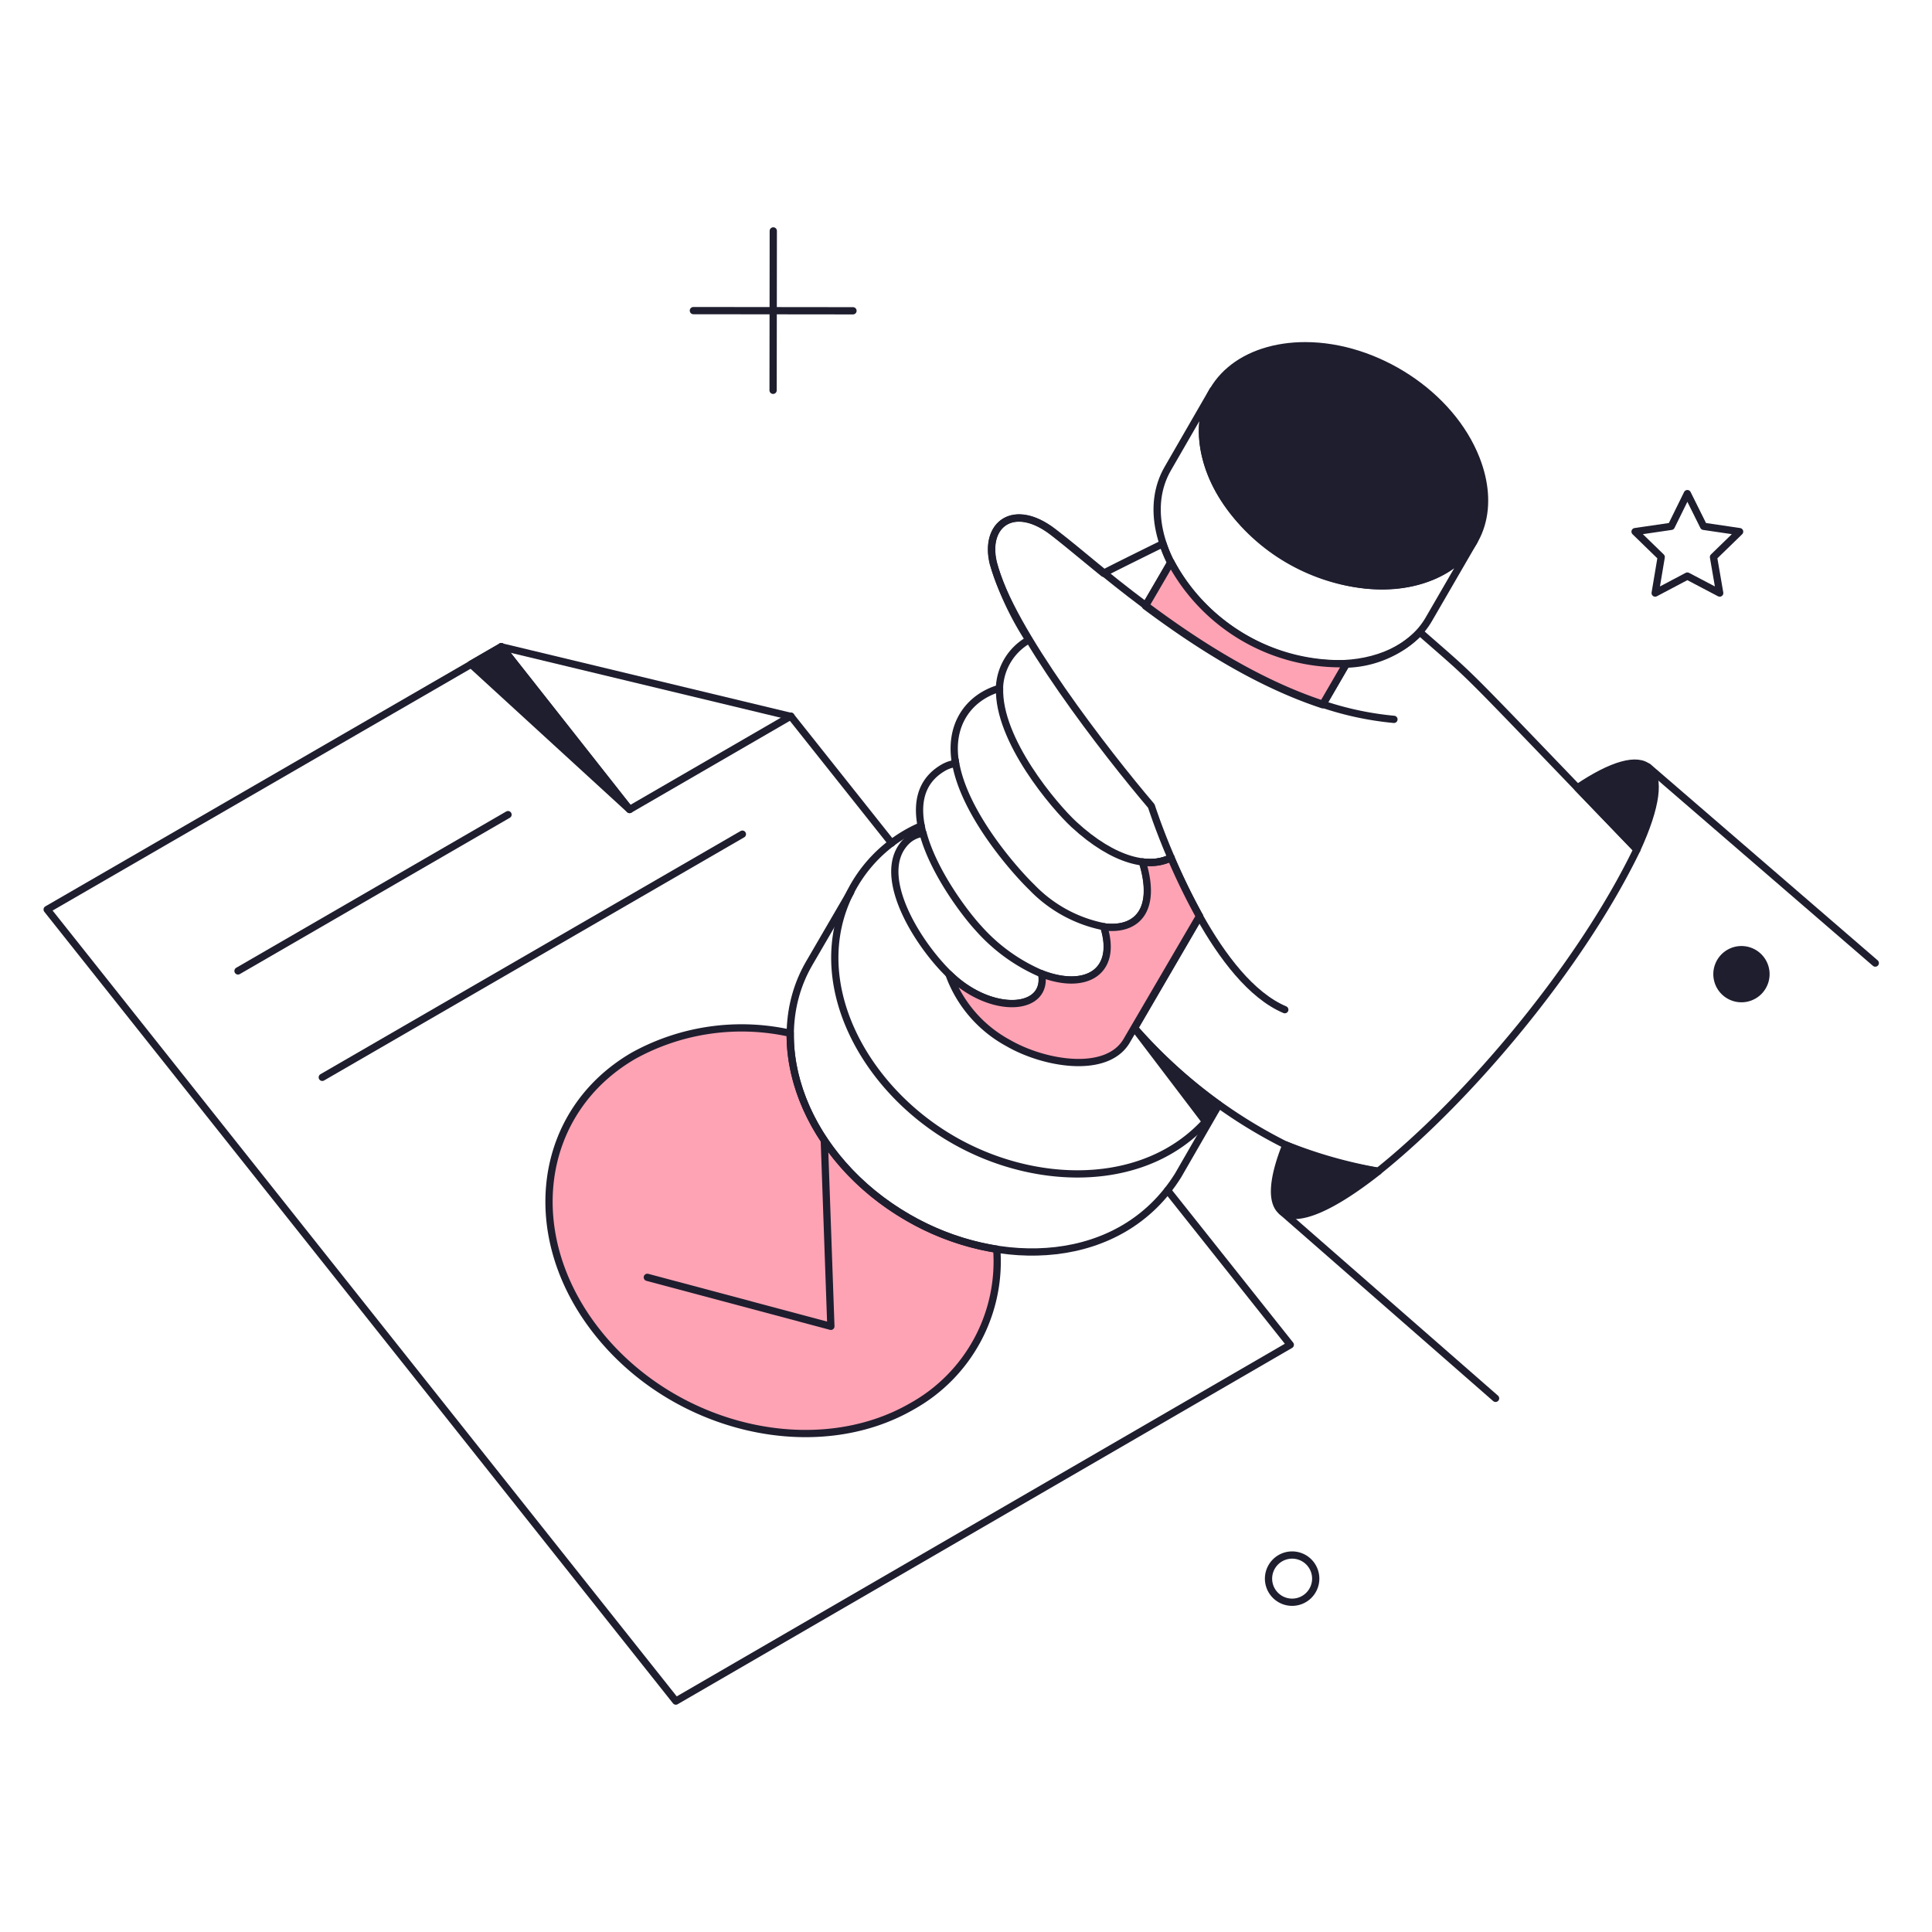 <svg xmlns="http://www.w3.org/2000/svg" fill="none" viewBox="0.125 0.125 199.75 199.75" stroke-width="0.75"><g id="approval--work-approval"><g id="documents"><path id="Vector" stroke="#1e1e2f" stroke-linecap="round" stroke-linejoin="round" d="M92.311 87.291 81.909 74.2 51.95 66.999 5 94.16l65.001 81.841 63.526-36.838-12.685-15.965"></path><path id="Vector_2" fill="#1e1e2f" d="M65.219 83.821 48.813 68.794l3.137-1.814 13.269 16.841Z"></path><path id="Vector_3" stroke="#1e1e2f" stroke-linecap="round" stroke-linejoin="round" d="M65.219 83.821 48.813 68.794l3.137-1.814 13.269 16.841Z"></path><path id="Vector_4" fill="#fea3b4" d="M94.005 126.008c-7.745-4.463-12.267-12.016-12.176-19.053a23.116 23.116 0 0 0-16.175 2.306c-10.018 5.8-11.7 18.637-3.743 28.636 7.957 10.017 22.53 13.42 32.548 7.6a17.12 17.12 0 0 0 8.719-16.214 26.697 26.697 0 0 1-9.173-3.275Z"></path><path id="Vector_5" stroke="#1e1e2f" stroke-linecap="round" stroke-linejoin="round" d="M94.005 126.008c-7.745-4.463-12.267-12.016-12.176-19.053a23.116 23.116 0 0 0-16.175 2.306c-10.018 5.8-11.7 18.637-3.743 28.636 7.957 10.017 22.53 13.42 32.548 7.6a17.12 17.12 0 0 0 8.719-16.214 26.697 26.697 0 0 1-9.173-3.275v0Z"></path><path id="Vector_6" stroke="#1e1e2f" stroke-linecap="round" stroke-linejoin="round" d="m81.89 74.162-16.671 9.659L51.95 66.98"></path><path id="Vector_7" stroke="#1e1e2f" stroke-linecap="round" stroke-linejoin="round" d="M24.733 100.51 52.65 84.35"></path><path id="Vector_8" stroke="#1e1e2f" stroke-linecap="round" stroke-linejoin="round" d="m33.446 111.511 43.435-25.14"></path><path id="Vector_9" stroke="#1e1e2f" stroke-linecap="round" stroke-linejoin="round" d="m67.052 132.189 18.977 5.065-.68-19.222"></path></g><g id="hand"><path id="Vector_10" stroke="#1e1e2f" stroke-linecap="round" stroke-linejoin="round" d="m88.07 92.364-4.29 7.372c-4.877 8.429-.3 20.2 10.225 26.272 9.428 5.458 22 5.119 27.917-4.347l4.212-7.306"></path><path id="Vector_11" stroke="#1e1e2f" stroke-linecap="round" stroke-linejoin="round" d="M95.361 85.509a14.727 14.727 0 0 0-7.833 8c-3.616 8.888 2.167 19.284 11.127 24.446 7.976 4.606 18.391 5.051 24.874-.643a15.33 15.33 0 0 0 2.6-2.953"></path><path id="Vector_12" stroke="#1e1e2f" stroke-linecap="round" stroke-linejoin="round" d="m152.542 56.055-4.688 8.09c-1.738 3.024-5.424 4.611-9.545 4.611-12.06 0-21.929-12.422-17.445-20.186l4.668-8.09c-2.117 3.686-.888 8.222 1.456 11.644 6.819 9.958 21.354 11.16 25.554 3.931Z"></path><path id="Vector_13" stroke="#1e1e2f" stroke-linecap="round" stroke-linejoin="round" d="M169.364 87.96c-5.835 12.071-17.373 25.768-26.745 33.266a39.244 39.244 0 0 1-9.564-2.722 51.484 51.484 0 0 1-15.631-12.078l6.728-11.567a67.508 67.508 0 0 1-2.948-6.048 4.93 4.93 0 0 1-2.949.434c1.55 5.028-.623 7.145-3.988 6.71 1.456 4.669-1.871 6.6-6.426 4.858.642 3.685-4.643 4.238-8.884.68-3.372-2.83-8.737-10.825-5.1-14.4a2.971 2.971 0 0 1 1.682-.813c-.68-2.59-.5-5.206 2.023-6.729a3.511 3.511 0 0 1 1.361-.491c-.723-4.049 1.408-6.852 4.536-7.769a5.937 5.937 0 0 1 3.041-5.011 31.187 31.187 0 0 1-3.686-7.919c-.969-3.992 2.1-6.359 6.181-3.213 1.344 1.037 3.118 2.532 5.235 4.252.586-.34 6.124-3.062 6.124-3.062.217.676.489 1.334.813 1.966 0 0-1 1.739-2.608 4.48 5.16 3.856 11.529 7.976 18.315 10.206l2.438-4.2a11.07 11.07 0 0 0 7.617-3.307c6.36 5.575 3.287 2.596 22.435 22.477Z"></path><path id="Vector_14" fill="#1e1e2f" d="M148.932 59.363c-9.282 4.725-23.876-3.767-24.458-14.082-.331-5.858 4.4-9.412 10.6-9.412 7.315 0 15.049 4.995 17.673 11.7 1.874 4.781.769 9.46-3.815 11.794Z"></path><path id="Vector_15" stroke="#1e1e2f" stroke-linecap="round" stroke-linejoin="round" d="M148.932 59.363c-9.282 4.725-23.876-3.767-24.458-14.082-.331-5.858 4.4-9.412 10.6-9.412 7.315 0 15.049 4.995 17.673 11.7 1.874 4.781.769 9.46-3.815 11.794Z"></path><path id="Vector_16" fill="#1e1e2f" d="M133.074 118.5c-1.361 3.422-1.588 5.9-.435 6.861 1.55 1.286 5.292-.416 10-4.139a48.167 48.167 0 0 1-9.565-2.722Z"></path><path id="Vector_17" stroke="#1e1e2f" stroke-linecap="round" stroke-linejoin="round" d="M133.074 118.5c-1.361 3.422-1.588 5.9-.435 6.861 1.55 1.286 5.292-.416 10-4.139a48.167 48.167 0 0 1-9.565-2.722v0Z"></path><path id="Vector_18" fill="#1e1e2f" d="m163.221 81.572 6.143 6.388c4.183-9.13 1.121-11.272-6.143-6.388Z"></path><path id="Vector_19" stroke="#1e1e2f" stroke-linecap="round" stroke-linejoin="round" d="m163.221 81.572 6.143 6.388c4.183-9.13 1.121-11.272-6.143-6.388Z"></path><path id="Vector_20" fill="#1e1e2f" d="M126.118 114.346c-.398.622-.847 1.21-1.342 1.758l-7.352-9.678a52.604 52.604 0 0 0 8.694 7.92Z"></path><path id="Vector_21" stroke="#1e1e2f" stroke-linecap="round" stroke-linejoin="round" d="M126.118 114.346c-.398.622-.847 1.21-1.342 1.758l-7.352-9.678a52.604 52.604 0 0 0 8.694 7.92Z"></path><path id="Vector_22" fill="#1e1e2f" d="M182.708 100.794a2.534 2.534 0 1 1-5.067-.001 2.534 2.534 0 0 1 5.067.001Z"></path><path id="Vector_23" stroke="#1e1e2f" stroke-linecap="round" stroke-linejoin="round" d="M182.708 100.794a2.534 2.534 0 1 1-5.067-.001 2.534 2.534 0 0 1 5.067.001v0Z"></path><path id="Vector_24" fill="#fea3b4" d="M139.33 68.738a19.904 19.904 0 0 1-18.145-10.49s-1 1.738-2.608 4.48c5.16 3.855 11.529 7.975 18.315 10.206l2.438-4.196Z"></path><path id="Vector_25" stroke="#1e1e2f" stroke-linecap="round" stroke-linejoin="round" d="M139.33 68.738a19.904 19.904 0 0 1-18.145-10.49s-1 1.738-2.608 4.48c5.16 3.855 11.529 7.975 18.315 10.206l2.438-4.196Z"></path><path id="Vector_26" fill="#fea3b4" d="M124.134 94.859a67.262 67.262 0 0 1-2.949-6.048 4.93 4.93 0 0 1-2.949.434c1.55 5.028-.623 7.145-3.988 6.71 1.456 4.669-1.871 6.6-6.426 4.858.643 3.685-4.643 4.238-8.884.68-.2-.172-.434-.4-.7-.642a13.184 13.184 0 0 0 6.143 7.125c3.778 2.174 10.157 3.213 12.21-.208l7.543-12.909Z"></path><path id="Vector_27" stroke="#1e1e2f" stroke-linecap="round" stroke-linejoin="round" d="M124.134 94.859a67.262 67.262 0 0 1-2.949-6.048 4.93 4.93 0 0 1-2.949.434c1.55 5.028-.623 7.145-3.988 6.71 1.456 4.669-1.871 6.6-6.426 4.858.643 3.685-4.643 4.238-8.884.68-.2-.172-.434-.4-.7-.642a13.184 13.184 0 0 0 6.143 7.125c3.778 2.174 10.157 3.213 12.21-.208l7.543-12.909Z"></path><path id="Vector_28" stroke="#1e1e2f" stroke-linecap="round" stroke-linejoin="round" d="M124.134 94.859c2.324 4.158 5.349 8.184 8.826 9.658"></path><path id="Vector_29" stroke="#1e1e2f" stroke-linecap="round" stroke-linejoin="round" d="M118.577 62.727c-4.453-3.326-6.552-5.309-9.564-7.617-4.075-3.123-7.14-.776-6.181 3.213 1.637 6.805 11.845 19.871 16.331 25.139 0 0 .718 2.268 2.041 5.349"></path><path id="Vector_30" stroke="#1e1e2f" stroke-linecap="round" stroke-linejoin="round" d="M144.244 74.5a32.465 32.465 0 0 1-7.371-1.568"></path><path id="Vector_31" stroke="#1e1e2f" stroke-linecap="round" stroke-linejoin="round" d="M98.882 78.736c.812 5.482 6.347 11.609 7.919 13.118a14.12 14.12 0 0 0 7.466 4.082"></path><path id="Vector_32" stroke="#1e1e2f" stroke-linecap="round" stroke-linejoin="round" d="M121.2 88.811c-2.174 1.115-5.839.433-10.055-3.459-1.947-1.8-7.863-8.7-7.674-14.1"></path><path id="Vector_33" stroke="#1e1e2f" stroke-linecap="round" stroke-linejoin="round" d="M95.555 86.259c1.077 4.045 4.383 8.375 5.727 9.828a18.279 18.279 0 0 0 6.559 4.726"></path><path id="Vector_34" stroke="#1e1e2f" stroke-linecap="round" stroke-linejoin="round" d="m170.517 79.417 23.494 20.281"></path><path id="Vector_35" stroke="#1e1e2f" stroke-linecap="round" stroke-linejoin="round" d="m132.658 125.384 22.095 19.317"></path></g><g id="elements"><path id="Vector_36" stroke="#1e1e2f" stroke-linecap="round" stroke-linejoin="round" d="M133.716 160.9a2.44 2.44 0 1 1-2.438 2.439 2.445 2.445 0 0 1 2.438-2.439v0Z"></path><path id="Vector_37" stroke="#1e1e2f" stroke-linecap="round" stroke-linejoin="round" d="m80.075 23.999-.019 16.481"></path><path id="Vector_38" stroke="#1e1e2f" stroke-linecap="round" stroke-linejoin="round" d="m88.316 32.258-16.501-.018"></path><path id="Vector_39" stroke="#1e1e2f" stroke-linecap="round" stroke-linejoin="round" d="m174.581 51.16 1.682 3.383 3.723.548-2.703 2.627.643 3.724-3.345-1.758-3.327 1.758.624-3.724-2.703-2.627 3.742-.548 1.664-3.383Z"></path></g></g></svg>
